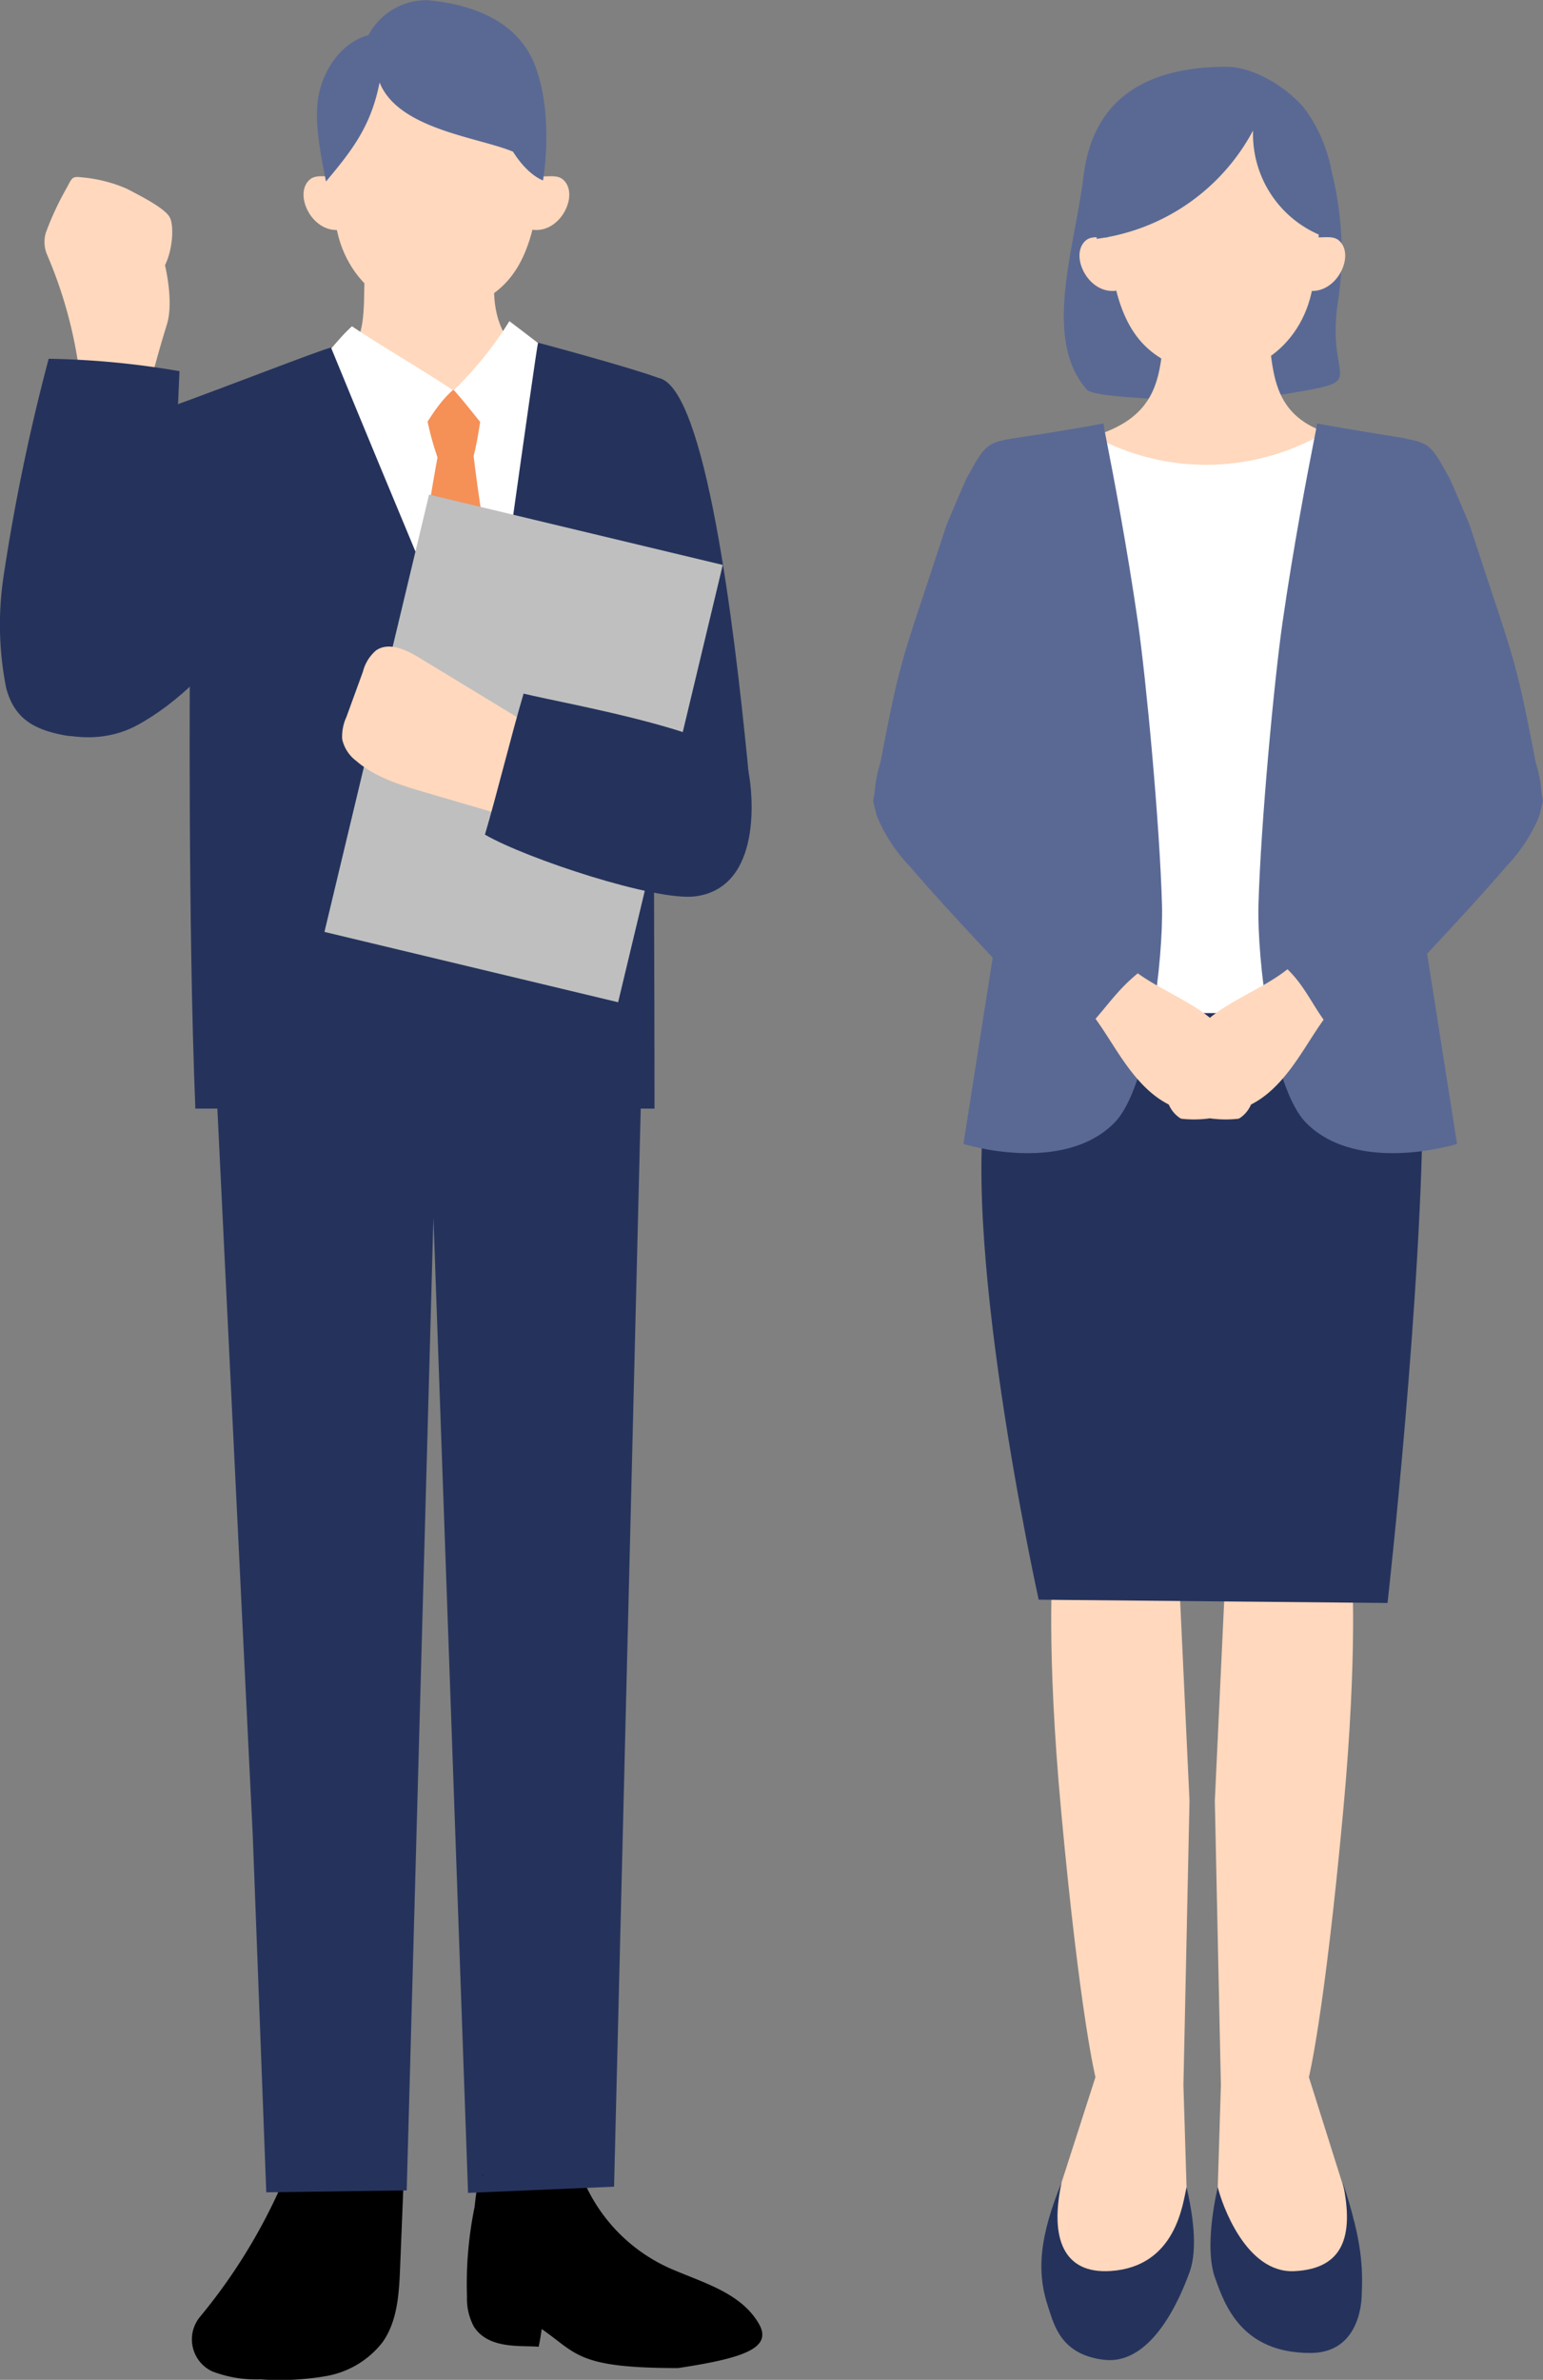 <svg id="グループ_236" data-name="グループ 236" xmlns="http://www.w3.org/2000/svg" xmlns:xlink="http://www.w3.org/1999/xlink" width="152.527" height="235.121" viewBox="0 0 152.527 235.121">
  <rect x="0" y="0" width="152.527" height="235.121" fill="#808080" stroke="none"/>
  <defs>
    <clipPath id="clip-path">
      <rect id="長方形_194" data-name="長方形 194" width="152.527" height="235.121" fill="none"/>
    </clipPath>
  </defs>
  <g id="グループ_235" data-name="グループ 235" clip-path="url(#clip-path)">
    <path id="パス_245" data-name="パス 245" d="M324.841,484.429s-.674,7.957.841,24.307c1.87,20.182,3.382,26.178,3.382,26.178l-4.667,14.5s-.32,2.788,3.566,4.5c5.632,2.475,10.233-4.031,10.233-4.031l-.434-14.17.6-28.092-1.083-23.112Z" transform="translate(-220.778 -329.7)" fill="#ffd8bd"/>
    <path id="パス_246" data-name="パス 246" d="M389.481,484.429s.674,7.957-.841,24.307c-1.87,20.182-3.382,26.178-3.382,26.178l4.456,14.135s.531,4.622-3.439,6.126-10.149-5.292-10.149-5.292l.434-14.17-.6-28.092,1.083-23.112Z" transform="translate(-255.874 -329.7)" fill="#ffd8bd"/>
    <path id="パス_247" data-name="パス 247" d="M324.286,674.977c-1.2,5.533.173,9.092,4.854,8.775,6.484-.438,7.12-6.709,7.493-8.281.571,2.474,1.158,6,.3,8.387-1.519,4.2-4.341,9.14-8.446,8.67-4.32-.5-4.96-3.513-5.535-5.219-1.184-3.519-.833-7,1.339-12.331" transform="translate(-219.34 -459.386)" fill="#25335c"/>
    <path id="パス_248" data-name="パス 248" d="M387.691,674.977c1.2,5.533-.076,8.553-4.761,8.791-4.83.245-7.212-6.725-7.585-8.3-.571,2.474-1.133,6.473-.3,8.87.991,2.833,2.677,7.514,9.455,7.514,4.348,0,5.006-4.036,5.072-5.6.116-2.77.084-5.386-1.885-11.278" transform="translate(-254.967 -459.386)" fill="#25335c"/>
    <path id="パス_249" data-name="パス 249" d="M309.4,267.979h31.957s6.018,14.251,6.018,21.955c0,19.883-3.491,50.82-3.491,50.82L309.4,340.43s-8.205-37.128-4.861-51.476,4.861-20.976,4.861-20.976" transform="translate(-206.725 -182.385)" fill="#25335c"/>
    <path id="パス_250" data-name="パス 250" d="M85.539,80.744c1.328.149,11.621-.364,12.95-.513-.557,5-.785,11.648,12.891,12.38,0,10.933-9.7,19.3-19.174,19.3-10.76,0-19.525-4.792-19.525-16.883,14.309-3.92,12.509-7.059,12.858-14.288" transform="translate(-49.466 -54.605)" fill="#ffd8bd"/>
    <path id="パス_251" data-name="パス 251" d="M113,8.97c8.61,0,10.533,9.409,9.9,15.385-.691,6.55-2.412,10.444-7.269,12.088-5.868,1.986-11.406-1.525-12.754-7.33C100.906,20.606,102.408,8.97,113,8.97" transform="translate(-69.514 -6.105)" fill="#ffd8bd"/>
    <path id="パス_252" data-name="パス 252" d="M165.413,54.481c.791.108,1.76-.189,2.372.323,1.683,1.409-.188,5.357-3,4.974a17.579,17.579,0,0,1,.63-5.3" transform="translate(-112.15 -37.079)" fill="#ffd8bd"/>
    <path id="パス_253" data-name="パス 253" d="M96.952,54.481c-.791.108-1.76-.189-2.372.323-1.683,1.409.188,5.357,3,4.974a17.579,17.579,0,0,0-.63-5.3" transform="translate(-63.937 -37.079)" fill="#ffd8bd"/>
    <path id="パス_254" data-name="パス 254" d="M103.184,3.47A6.493,6.493,0,0,1,108.963.017c6.576.59,9.67,3.459,10.8,6.763,1.763,4.985.673,11.039.673,11.039s-1.457-.446-2.964-2.833c-3.383-1.426-11.35-2.2-13.187-6.838-.83,4.173-2.542,6.52-5.3,9.781-.512-2.609-1.258-6.127-.685-8.72s2.351-5.061,4.885-5.739" transform="translate(-66.761 0)" fill="#5a6994"/>
    <path id="パス_255" data-name="パス 255" d="M100.678,114.425A23.565,23.565,0,0,1,77,113.743c-3.275.217-6.626,3.228-9.9,3.445,3.214,14.584,7.229,25.8,10.444,40.382,10.439-2.572,18.923-1.4,29.675-1.366-.668-12.885,2.382-27.958,3.546-40.808-3.317-1.42-9.22-1.413-10.082-.971" transform="translate(-45.665 -77.413)" fill="#fff"/>
    <path id="パス_256" data-name="パス 256" d="M130.82,120.722a51.4,51.4,0,0,1,6.151.069c-.294,1.6-.675,4.83-1.121,6.367-1.517,0-2.139.149-3.567.152a29.4,29.4,0,0,1-1.462-6.587" transform="translate(-89.035 -82.121)" fill="#f59057"/>
    <path id="パス_257" data-name="パス 257" d="M126.123,139.245c-1.709,9.294-2.83,18.148-4.539,27.442,2.446,1.324,5.228,4.6,7.674,5.923,1.188-1.525,2.521-6.165,4.217-7.092-1.074-9.327-2.9-16.946-3.976-26.273-1.079-.057-2.158.033-3.375,0" transform="translate(-82.749 -94.756)" fill="#f59057"/>
    <path id="パス_258" data-name="パス 258" d="M98.237,100.926c3.327,2.222,6.641,4.086,9.968,6.308-2.208,1.944-3.388,5.044-5.226,7.217a41.713,41.713,0,0,1-9.76-8.491c2.035-1.368,3.228-3.409,5.018-5.034" transform="translate(-63.444 -68.69)" fill="#fff"/>
    <path id="パス_259" data-name="パス 259" d="M145.94,99.346a35.278,35.278,0,0,1-5.492,6.808c1.757,1.943,3.039,3.908,5.079,5.949,3.011-2.4,4.193-4.945,6.316-8.158-1.619-1.368-5.9-4.6-5.9-4.6" transform="translate(-95.588 -67.614)" fill="#fff"/>
    <path id="パス_260" data-name="パス 260" d="M165.328,691.258c-9.956,0-9.953-1.416-13.473-3.858-.082.594-.165,1.152-.3,1.753-1.671-.153-4.976.294-6.417-2.015a5.89,5.89,0,0,1-.666-2.96,37.65,37.65,0,0,1,.755-8.848q.156-1.561.446-3.1c.11.007.22.012.33.015a.391.391,0,0,0,.061,0,58.566,58.566,0,0,0,9.609-.328,16.646,16.646,0,0,0,8.9,9.505c3.242,1.415,6.932,2.373,8.73,5.42,1.4,2.383-1.268,3.412-7.97,4.416" transform="translate(-98.31 -457.302)"/>
    <path id="パス_261" data-name="パス 261" d="M87.468,106c-.155.323-5.253,37.064-5.253,37.064S72.641,120.252,67,106.477h0c-1.188.285-10.5,3.938-16.491,6.093-.881,4.088,2.547,24.037,2.547,24.037s-.215,26.633.534,45.063H98.981c0-22.569-.34-58.4.394-72.188-2.859-1.064-11.812-3.46-11.907-3.483" transform="translate(-34.28 -72.142)" fill="#25335c"/>
    <path id="パス_262" data-name="パス 262" d="M331.04,32.526c-1.01,6.892-3.732,15.23.462,20.013.662.755,6.827.844,7.809,1.055,2.3.494,9.153-.162,9.463-.214,11.72-1.988,6.378-.561,7.5-9.088a32.906,32.906,0,0,0-.562-13.3,15.075,15.075,0,0,0-2.73-6.279c-1.743-2.052-4.984-4.061-7.677-4.061-13.572,0-13.89,9.33-14.263,11.875" transform="translate(-224.077 -14.055)" fill="#5a6994"/>
    <path id="パス_263" data-name="パス 263" d="M341.5,104.023c-1.328.149-8.93.149-10.259,0-.738,4.331,0,10.141-13.679,10.873,0,10.933,9.33,19.233,18.809,19.233,10.76,0,17.458-7.642,17.458-19.733-12.287,0-11.591-6.042-12.328-10.373" transform="translate(-216.132 -70.798)" fill="#ffd8bd"/>
    <path id="パス_264" data-name="パス 264" d="M352.776,27.823c-8.61,0-10.533,9.409-9.9,15.385.691,6.55,2.412,10.444,7.269,12.088,5.868,1.985,11.406-1.525,12.754-7.33,1.976-8.507.474-20.143-10.12-20.143" transform="translate(-233.283 -18.936)" fill="#ffd8bd"/>
    <path id="パス_265" data-name="パス 265" d="M337.095,73.334c-.791.108-1.76-.189-2.371.323-1.683,1.409.188,5.357,3,4.975a17.58,17.58,0,0,0-.63-5.3" transform="translate(-227.377 -49.911)" fill="#ffd8bd"/>
    <path id="パス_266" data-name="パス 266" d="M405.556,73.334c.791.108,1.76-.189,2.371.323,1.683,1.409-.187,5.357-3,4.975a17.581,17.581,0,0,1,.63-5.3" transform="translate(-275.59 -49.911)" fill="#ffd8bd"/>
    <path id="パス_267" data-name="パス 267" d="M349.375,135.436c-2.518,11.5-3.283,43.675-3.787,54.9H312.649c-.73-11.367-3.2-44.013-4.117-54.178.871-.375,1.874-.782,2.9-1.17.777-.294,1.566-.578,2.314-.829h0c2.016-.678,3.745-1.113,4.209-.875.035.019.071.037.106.054q.676.345,1.35.647a23.184,23.184,0,0,0,20.42-.39q.6-.3,1.192-.639c.205-.116.41-.236.614-.358a7.516,7.516,0,0,1,3.382,1.137,15.531,15.531,0,0,0,2.64,1.356,6.451,6.451,0,0,0,1.717.348" transform="translate(-209.985 -90.244)" fill="#fff"/>
    <path id="パス_268" data-name="パス 268" d="M317.793,178.6c.133,4.946-1.238,17.976-4.736,21.475-5.129,5.129-14.893,2.061-14.893,2.061l4.4-27.985.677-41.721s7.647-1.217,8.759-1.484c.025.165.052.33.077.493.005.032.03.165.076.388.047.242.118.592.2,1.034.587,2.985,1.978,10.227,3.061,17.751.812,5.637,2.164,19.962,2.379,27.988" transform="translate(-202.928 -89.118)" fill="#5a6994"/>
    <path id="パス_269" data-name="パス 269" d="M389.452,178.6c-.133,4.946,1.238,17.976,4.736,21.475,5.129,5.129,14.893,2.061,14.893,2.061l-4.4-27.985-.677-41.721s-7.648-1.217-8.759-1.484c-.025.165-.052.33-.077.493-.005.032-.03.165-.076.388-.047.242-.118.592-.2,1.034-.587,2.985-1.978,10.227-3.061,17.751-.812,5.637-2.164,19.962-2.379,27.988" transform="translate(-265.053 -89.118)" fill="#5a6994"/>
    <path id="パス_270" data-name="パス 270" d="M354.855,30.846a20.543,20.543,0,0,1-15.476,10.719c.123-2.924.159-6.767,1.483-9.376a9.444,9.444,0,0,1,5.427-5.169c2.718-1.082,7.289-.746,9.639,1a2.808,2.808,0,0,1,2.7.755,6.655,6.655,0,0,1,1.5,2.5,22.508,22.508,0,0,1,1.449,9.965,10.818,10.818,0,0,1-6.73-10.4" transform="translate(-230.98 -17.968)" fill="#5a6994"/>
    <path id="パス_271" data-name="パス 271" d="M277.484,160.041c-4.942,15.153-4.409,12.211-7.266,27.291,1.143,5.793,6.47,8.01,11.948,3.5,3.463-5.409,5.469-7.46,6.445-20.466.251-3.345.4-6.779-.6-9.985s-6.6.188-10.525-.344" transform="translate(-183.909 -108.207)" fill="#5a6994"/>
    <path id="パス_272" data-name="パス 272" d="M69.37,667.35a55.705,55.705,0,0,1-9.154,15.719,3.493,3.493,0,0,0,1.145,5.388l.044.021a12.146,12.146,0,0,0,4.777.792,26.756,26.756,0,0,0,6.565-.342,9,9,0,0,0,5.506-3.342c1.467-2.084,1.622-4.789,1.725-7.336q.212-5.225.424-10.45c-3.552-.12-7.105-.24-11.033-.449" transform="translate(-40.428 -454.195)"/>
    <path id="パス_273" data-name="パス 273" d="M67.095,337.584l3.556,72.97,1.334,35.227,13.883-.19,2.641-96.1,3.423,96.349,14.433-.615,2.683-108.477Z" transform="translate(-45.664 -229.188)" fill="#25335c"/>
    <path id="パス_274" data-name="パス 274" d="M333.283,292.5c2.1,3.369,6.4,4.513,9.559,6.923,1.681,1.284,3.294,4.281,4.255,6.317a3,3,0,0,1-.957,3.732.68.68,0,0,1-.245.13,11.3,11.3,0,0,1-6.453-1.212c-2.537-1.1-4.259-3.479-5.758-5.805s-2.981-4.795-5.3-6.3a37.456,37.456,0,0,1,4.9-3.789" transform="translate(-223.494 -199.073)" fill="#ffd8bd"/>
    <path id="パス_275" data-name="パス 275" d="M375.107,292.5c-2.1,3.369-6.4,4.513-9.559,6.923-1.681,1.284-3.294,4.281-4.255,6.317a3,3,0,0,0,.957,3.732.68.68,0,0,0,.245.13,11.3,11.3,0,0,0,6.453-1.212c2.537-1.1,4.259-3.479,5.758-5.805s2.981-4.795,5.3-6.3a37.458,37.458,0,0,0-4.9-3.789" transform="translate(-245.696 -199.073)" fill="#ffd8bd"/>
    <path id="パス_276" data-name="パス 276" d="M297.936,248.81c-4.355-5.49-7.365-10.644-11.72-16.134-1.687-2.127-3.464-4.324-6.068-5.482s-5.783-2.613-7.754-.43c-1.457,1.615-2.129,5.575-1.488,7.454a15.99,15.99,0,0,0,3.275,4.98c4.632,5.432,11.241,12.055,15.873,17.486,3.39-2.9,4.188-5.413,7.882-7.874" transform="translate(-184.212 -153.566)" fill="#5a6994"/>
    <path id="パス_277" data-name="パス 277" d="M300.152,146.515c-1.72-.9-7.185-3.16-7.185-3.16s1.835-4.364,2.022-4.678c.674-1.128,1.361-2.712,2.386-3.256s2.369-.574,4.537-.948c.411,3.377-.636,8.65-1.761,12.041" transform="translate(-199.392 -91.522)" fill="#5a6994"/>
    <path id="パス_278" data-name="パス 278" d="M430.683,160.041c4.943,15.153,4.409,12.211,7.266,27.291-1.143,5.793-6.47,8.01-11.948,3.5-3.463-5.409-5.469-7.46-6.445-20.466-.251-3.345-.4-6.779.6-9.985s6.6.188,10.525-.344" transform="translate(-285.423 -108.207)" fill="#5a6994"/>
    <path id="パス_279" data-name="パス 279" d="M393.809,248.136c4.355-5.49,6.693-9.971,11.048-15.462,1.687-2.126,3.464-4.323,6.068-5.482s5.783-2.613,7.754-.43c1.457,1.615,2.129,5.575,1.488,7.454a16,16,0,0,1-3.275,4.98c-4.632,5.432-11.241,12.055-15.873,17.486-3.39-2.9-3.515-6.085-7.209-8.547" transform="translate(-268.024 -153.565)" fill="#5a6994"/>
    <path id="パス_280" data-name="パス 280" d="M428.344,146.515c1.72-.9,7.185-3.16,7.185-3.16s-1.835-4.364-2.022-4.678c-.674-1.128-1.361-2.712-2.386-3.256s-2.369-.574-4.537-.948c-.411,3.377.636,8.65,1.761,12.041" transform="translate(-290.268 -91.522)" fill="#5a6994"/>
    <path id="パス_281" data-name="パス 281" d="M19.008,127.5c-2.354.718-3.02,3.586-4.65,5.43-4.535,5.131-10.221,14.431-10.743,22.219-.187,2.8,6.763,6.114,12.321,3.168,3.959-2.1,8.478-6.437,9.736-9.744,1.144-3.006,2.535-11.806,1.553-14.868s-4.079-7.467-8.217-6.2" transform="translate(-2.457 -86.626)" fill="#25335c"/>
    <path id="パス_282" data-name="パス 282" d="M189.846,116.9c4.679.922,7.492,24.855,8.763,37.572.244,2.444.477,4.987-.373,7.291s-3.127,4.28-5.559,3.934c-3.1-.442-4.543-4.011-5.389-7.03-1.95-6.964-3.915-14.026-3.989-21.258s1.551-15.156,6.547-20.51" transform="translate(-124.75 -79.563)" fill="#25335c"/>
    <path id="パス_283" data-name="パス 283" d="M17.5,76.968a43.954,43.954,0,0,0-3.475-14.532,3.205,3.205,0,0,1-.134-2.167,29.273,29.273,0,0,1,2.037-4.389c.673-1.239.521-1.208,1.923-1.058A14.216,14.216,0,0,1,21.883,55.9c1.363.712,3.721,1.892,4.249,2.808.453.786.327,3.163-.457,4.761.238.994.782,3.9.2,5.805-.423,1.386-.793,2.622-1.165,4.023a4.793,4.793,0,0,0,.531,4.159c-2.6.62-5.276.912-7.742-.488" transform="translate(-9.366 -37.262)" fill="#ffd8bd"/>
    <path id="パス_284" data-name="パス 284" d="M4.813,110.972a83.023,83.023,0,0,1,12.93,1.227l-.9,20.538c-.156,3.559-.344,7.246-1.968,10.416s-5.113,5.683-8.61,5c-3.015-.586-4.88-1.7-5.659-4.672a31.973,31.973,0,0,1-.282-10.83,198.737,198.737,0,0,1,4.488-21.684" transform="translate(0 -75.527)" fill="#25335c"/>
    <rect id="長方形_193" data-name="長方形 193" width="44.426" height="29.85" transform="translate(32.072 92.069) rotate(-76.537)" fill="#bfbfbf"/>
    <path id="パス_285" data-name="パス 285" d="M125.44,208.371l-11.973-7.277c-1.3-.792-2.991-1.586-4.255-.732a4.056,4.056,0,0,0-1.309,2.1l-1.644,4.51a4.574,4.574,0,0,0-.409,2.175,3.661,3.661,0,0,0,1.37,2.129c1.923,1.662,4.443,2.421,6.881,3.136l8.878,2.6c.781-2.838,1.563-5.676,2.461-8.643" transform="translate(-72.024 -136.115)" fill="#ffd8bd"/>
    <path id="パス_286" data-name="パス 286" d="M153.9,214.538c-1.173,3.941-2.651,9.992-3.823,13.933,4.106,2.379,16.913,6.6,20.791,6.1,6.7-.876,5.681-10.3,5.25-12.38-.762-3.681-17.638-6.541-22.218-7.65" transform="translate(-102.142 -146.013)" fill="#25335c"/>
    <path id="パス_287" data-name="パス 287" d="M149.363,672.549a.346.346,0,0,1-.06,0c.017-.06.035-.121.054-.181,0,.062.005.123.007.185" transform="translate(-101.615 -457.607)"/>
    <path id="パス_288" data-name="パス 288" d="M166.762,725.886h-.079s0-.005,0-.007l.077.007" transform="translate(-113.444 -494.029)"/>
  </g>
</svg>

